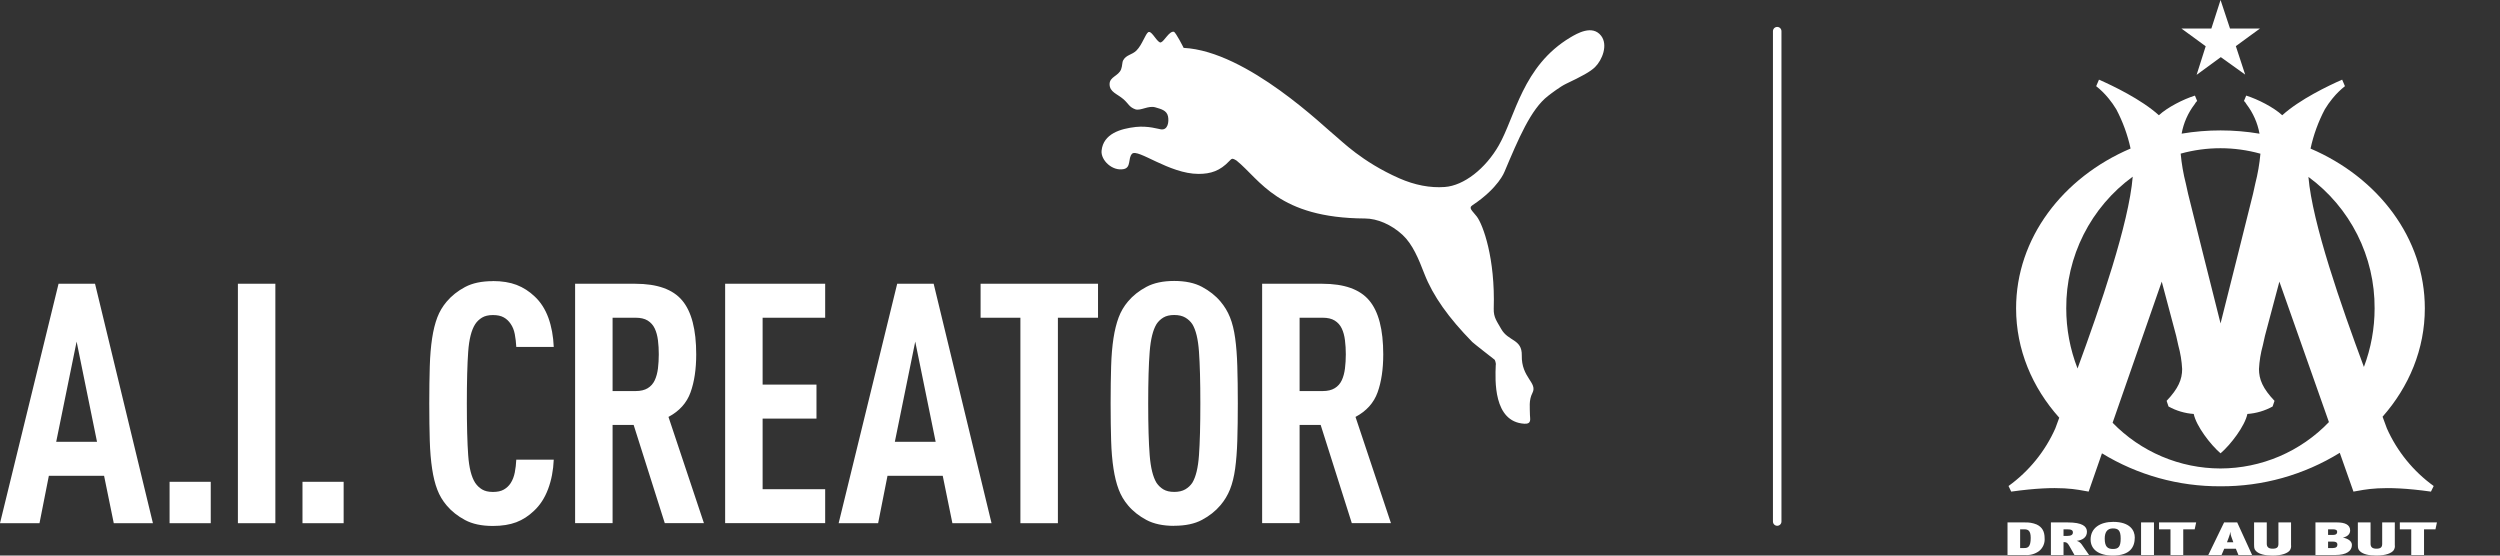 <svg width="144" height="32" viewBox="0 0 144 32" fill="none" xmlns="http://www.w3.org/2000/svg">
    <rect x="0" y="0" width="144" height="32" fill="#333333" stroke="none"/>
    <g clip-path="url(#clip0_40000327_30245)">
        <path d="M127.897 26.984C126.738 26.982 125.592 26.748 124.525 26.295C123.459 25.843 122.493 25.182 121.686 24.351L124.517 16.222C124.783 17.238 125.348 19.346 125.347 19.342L125.47 19.892C125.593 20.337 125.668 20.795 125.692 21.256C125.692 21.849 125.475 22.377 124.797 23.089L124.907 23.415C125.354 23.661 125.85 23.808 126.359 23.844C126.506 24.547 127.327 25.617 127.904 26.111C128.481 25.617 129.303 24.547 129.449 23.844C129.959 23.808 130.455 23.661 130.902 23.415L131.012 23.089C130.334 22.377 130.117 21.849 130.117 21.256C130.141 20.795 130.215 20.337 130.339 19.892L130.462 19.342C130.461 19.346 131.026 17.238 131.292 16.222L134.146 24.312C133.338 25.155 132.367 25.826 131.294 26.285C130.22 26.744 129.065 26.982 127.897 26.984ZM119.016 17.761C119.008 16.284 119.35 14.826 120.016 13.507C120.682 12.188 121.651 11.047 122.845 10.177C122.626 12.871 120.965 17.684 119.666 21.224C119.236 20.121 119.015 18.946 119.016 17.761ZM130.201 8.853C130.148 9.436 130.049 10.014 129.903 10.581C129.903 10.581 129.778 11.15 129.775 11.162C129.773 11.166 128.167 17.622 127.904 18.629C127.641 17.622 126.035 11.166 126.034 11.162C126.032 11.15 125.906 10.581 125.906 10.581C125.76 10.012 125.66 9.433 125.607 8.849C127.11 8.432 128.699 8.434 130.201 8.853ZM136.777 17.761C136.778 18.914 136.569 20.058 136.161 21.136C134.852 17.61 133.19 12.863 132.965 10.189C134.154 11.06 135.119 12.2 135.782 13.516C136.445 14.832 136.786 16.287 136.777 17.761ZM137.485 24.677C137.413 24.478 137.329 24.252 137.236 24.002C138.762 22.273 139.67 20.11 139.67 17.761C139.67 13.722 136.986 10.229 133.087 8.559C133.257 7.771 133.534 7.01 133.91 6.298C134.042 6.078 134.19 5.869 134.352 5.671C134.359 5.664 134.398 5.624 134.398 5.624L134.394 5.62C134.596 5.379 134.822 5.159 135.069 4.964L134.908 4.588C134.124 4.933 132.472 5.72 131.457 6.638C130.968 6.184 130.056 5.719 129.381 5.506L129.253 5.815C129.311 5.868 129.359 5.931 129.396 6.001L129.401 6.008L129.406 6.015C129.783 6.51 130.037 7.088 130.148 7.7C128.663 7.45 127.147 7.45 125.662 7.698C125.772 7.086 126.026 6.509 126.403 6.015L126.408 6.008L126.413 6.001C126.45 5.932 126.498 5.869 126.555 5.815L126.428 5.506C125.753 5.719 124.84 6.184 124.352 6.638C123.337 5.72 121.684 4.933 120.901 4.588L120.74 4.964C120.987 5.159 121.213 5.379 121.415 5.62L121.412 5.624C121.412 5.624 121.45 5.664 121.457 5.671C121.619 5.869 121.767 6.078 121.899 6.298C122.274 7.009 122.551 7.769 122.721 8.555C118.816 10.223 116.127 13.718 116.127 17.761C116.127 20.136 117.056 22.322 118.613 24.06C118.529 24.287 118.453 24.494 118.386 24.677C117.797 26.001 116.867 27.145 115.691 27.994L115.846 28.317C118.698 27.917 119.671 28.215 120.306 28.316L121.073 26.112C123.128 27.367 125.491 28.024 127.899 28.01C130.325 28.025 132.706 27.357 134.771 26.082L135.559 28.317C136.193 28.216 137.17 27.917 140.023 28.317L140.18 27.994C139.005 27.145 138.075 26.001 137.485 24.677Z" fill="white"/>
        <path d="M127.904 0L127.375 1.642H125.648L127.048 2.665L126.525 4.311L127.919 3.291L129.322 4.297L128.784 2.657L130.175 1.642H128.448L127.904 0Z" fill="white"/>
        <path d="M116.583 30.488H116.36V31.567H116.604C116.807 31.567 116.969 31.5 116.969 30.98C116.969 30.544 116.803 30.488 116.583 30.488ZM117.449 31.742C117.222 31.909 116.942 31.99 116.661 31.968H115.633V30.092H116.632C116.863 30.082 117.093 30.121 117.307 30.208C117.628 30.356 117.77 30.614 117.77 30.997C117.782 31.137 117.759 31.279 117.703 31.409C117.647 31.539 117.56 31.654 117.449 31.742ZM118.859 30.488V30.87H119.066C119.314 30.87 119.399 30.792 119.399 30.666C119.399 30.531 119.29 30.488 119.062 30.488H118.859ZM119.489 31.968L119.192 31.443C119.083 31.249 119.018 31.225 118.859 31.225V31.968H118.132V30.092H119.107C119.94 30.092 120.208 30.316 120.208 30.628C120.208 30.951 119.952 31.115 119.619 31.153C119.734 31.185 119.835 31.256 119.903 31.354C119.997 31.481 120.237 31.828 120.33 31.968L119.489 31.968ZM122.151 31.018C122.151 30.55 122.012 30.437 121.7 30.437C121.37 30.437 121.232 30.665 121.232 31.023C121.232 31.502 121.407 31.621 121.708 31.621C122.016 31.621 122.151 31.5 122.151 31.018ZM120.419 31.077C120.419 30.41 120.972 30.06 121.72 30.06C122.683 30.06 122.963 30.547 122.963 30.959C122.963 31.497 122.707 32 121.695 32C120.875 32 120.419 31.64 120.419 31.077ZM123.325 31.968V30.092H124.069V31.968H123.325ZM126.413 30.491H125.755V31.968H125.02V30.491H124.361V30.092H126.499L126.413 30.491ZM128.518 30.894C128.49 30.809 128.472 30.72 128.465 30.63C128.452 30.733 128.426 30.833 128.388 30.929L128.274 31.236H128.64L128.518 30.894ZM128.933 31.968L128.786 31.608H128.116L127.961 31.968H127.198L128.108 30.092H128.863L129.721 31.968H128.933ZM131.964 31.389C131.981 31.498 131.956 31.608 131.895 31.699C131.777 31.855 131.46 32 130.899 32C130.452 32 130.144 31.919 129.973 31.766C129.867 31.664 129.835 31.618 129.835 31.368V30.092H130.566V31.317C130.566 31.489 130.647 31.605 130.903 31.605C131.164 31.605 131.237 31.508 131.237 31.325V30.092H131.964L131.964 31.389ZM134.366 31.196H134.097V31.567H134.374C134.557 31.567 134.634 31.489 134.634 31.373C134.634 31.279 134.589 31.196 134.366 31.196ZM134.097 30.488V30.813H134.386C134.56 30.813 134.622 30.733 134.622 30.636C134.622 30.539 134.548 30.488 134.378 30.488H134.097ZM134.52 31.968H133.37V30.092H134.625C135.036 30.092 135.369 30.208 135.369 30.552C135.369 30.722 135.264 30.899 134.95 30.967C135.227 31.015 135.471 31.163 135.471 31.389C135.471 31.731 135.166 31.968 134.52 31.968ZM137.941 31.389C137.958 31.498 137.934 31.608 137.872 31.699C137.754 31.855 137.437 32 136.877 32C136.43 32 136.121 31.919 135.95 31.766C135.844 31.664 135.812 31.618 135.812 31.368V30.092H136.544V31.317C136.544 31.489 136.625 31.605 136.881 31.605C137.141 31.605 137.214 31.508 137.214 31.325V30.092H137.941V31.389ZM140.282 30.491H139.624V31.968H138.888V30.491H138.23V30.092H140.367L140.282 30.491Z" fill="white"/>
    </g>
    <path fill-rule="evenodd" clip-rule="evenodd" d="M28.389 16.189C28.915 16.189 29.372 16.264 29.756 16.41C30.142 16.559 30.488 16.783 30.797 17.077C31.145 17.401 31.406 17.811 31.588 18.309C31.767 18.807 31.87 19.364 31.896 19.985H29.738C29.725 19.727 29.696 19.481 29.652 19.249C29.608 19.017 29.528 18.816 29.411 18.65C29.307 18.496 29.177 18.371 29.017 18.282C28.856 18.191 28.646 18.147 28.392 18.147C28.137 18.147 27.925 18.197 27.767 18.293C27.606 18.39 27.473 18.517 27.372 18.671C27.154 19.008 27.02 19.537 26.968 20.259C26.916 20.981 26.89 21.977 26.89 23.241C26.89 24.506 26.916 25.503 26.968 26.225C27.02 26.947 27.154 27.476 27.372 27.813C27.476 27.966 27.606 28.094 27.767 28.191C27.927 28.287 28.135 28.336 28.392 28.336C28.648 28.336 28.856 28.293 29.017 28.201C29.177 28.11 29.31 27.987 29.411 27.833C29.528 27.653 29.606 27.445 29.652 27.213C29.696 26.981 29.728 26.736 29.738 26.478H31.896C31.87 27.098 31.761 27.661 31.569 28.172C31.377 28.683 31.107 29.098 30.76 29.421C30.451 29.718 30.112 29.938 29.738 30.081C29.365 30.222 28.915 30.295 28.389 30.295C27.745 30.295 27.213 30.182 26.788 29.955C26.365 29.729 26.01 29.45 25.727 29.113C25.497 28.842 25.315 28.54 25.188 28.203C25.058 27.867 24.96 27.468 24.89 27.001C24.82 26.537 24.773 25.998 24.755 25.385C24.737 24.772 24.726 24.058 24.726 23.244C24.726 22.431 24.737 21.716 24.755 21.104C24.773 20.491 24.82 19.951 24.89 19.486C24.96 19.023 25.061 18.622 25.188 18.285C25.315 17.949 25.497 17.646 25.727 17.375C26.01 17.039 26.363 16.759 26.788 16.532C27.213 16.306 27.745 16.194 28.389 16.194V16.189ZM67.635 16.183C68.278 16.183 68.81 16.296 69.235 16.523C69.658 16.75 70.014 17.028 70.297 17.364C70.528 17.636 70.712 17.938 70.847 18.275C70.982 18.611 71.081 19.01 71.145 19.477C71.21 19.941 71.251 20.48 71.269 21.093C71.288 21.706 71.298 22.42 71.298 23.234C71.298 24.047 71.288 24.762 71.269 25.374C71.251 25.987 71.208 26.527 71.145 26.991C71.081 27.455 70.981 27.856 70.847 28.193C70.712 28.529 70.528 28.832 70.297 29.103C70.014 29.439 69.661 29.719 69.235 29.945C68.813 30.172 68.278 30.284 67.635 30.284V30.289C66.992 30.289 66.46 30.177 66.034 29.95C65.612 29.724 65.256 29.445 64.974 29.109C64.743 28.837 64.561 28.529 64.434 28.188C64.304 27.846 64.206 27.444 64.136 26.985C64.066 26.527 64.019 25.992 64.001 25.377C63.983 24.765 63.972 24.05 63.972 23.236C63.972 22.423 63.983 21.709 64.001 21.096C64.019 20.483 64.066 19.945 64.136 19.486C64.206 19.028 64.306 18.628 64.434 18.284C64.561 17.943 64.743 17.636 64.974 17.364C65.256 17.028 65.609 16.749 66.034 16.523C66.46 16.296 66.992 16.183 67.635 16.183ZM8.808 30.136H6.553L5.995 27.405H2.814L2.275 30.136H0L3.372 16.345H5.474L8.808 30.136ZM12.139 30.136H9.768V27.752H12.139V30.136ZM15.861 30.136H13.703V16.345H15.861V30.136ZM19.794 30.136H17.423V27.752H19.794V30.136ZM57.113 30.136H54.858L54.301 27.405H51.12L50.58 30.136H48.306L51.678 16.345H53.779L57.113 30.136ZM63.246 18.301H60.935V30.136H58.775V18.301H56.482V16.345H63.246V18.301ZM36.595 16.345C37.853 16.345 38.753 16.663 39.293 17.305C39.832 17.944 40.102 18.981 40.102 20.412C40.102 21.265 39.993 21.995 39.775 22.6C39.557 23.207 39.132 23.68 38.504 24.014L40.546 30.133H38.291L36.499 24.478H35.285V30.133H33.126V16.342H36.595V16.345ZM47.53 18.301H43.927V22.154H47.029V24.11H43.927V28.177H47.53V30.133H41.768V16.342H47.53V18.301ZM76.168 16.345C77.426 16.345 78.327 16.663 78.866 17.305C79.406 17.944 79.675 18.981 79.675 20.412C79.675 21.265 79.567 21.995 79.349 22.6C79.131 23.207 78.705 23.68 78.077 24.014L80.119 30.133H77.864L76.071 24.478H74.857V30.133H72.699V16.342H76.168V16.345ZM67.635 18.144C67.378 18.144 67.168 18.194 67.01 18.29C66.849 18.387 66.716 18.514 66.615 18.668C66.41 19.005 66.279 19.534 66.222 20.256C66.165 20.978 66.136 21.974 66.136 23.238C66.136 24.503 66.165 25.5 66.222 26.222C66.279 26.944 66.41 27.473 66.615 27.81C66.719 27.964 66.849 28.091 67.01 28.188C67.171 28.284 67.378 28.334 67.635 28.334C67.891 28.334 68.105 28.284 68.27 28.188C68.436 28.091 68.572 27.966 68.676 27.81C68.881 27.473 69.01 26.944 69.061 26.222C69.113 25.5 69.14 24.503 69.14 23.238C69.14 21.974 69.113 20.978 69.061 20.256C69.01 19.534 68.883 19.005 68.676 18.668C68.572 18.514 68.436 18.387 68.27 18.29C68.105 18.194 67.892 18.144 67.635 18.144ZM3.237 25.448H5.588L4.413 19.675L3.237 25.448ZM51.543 25.448H53.894L52.718 19.675L51.543 25.448ZM90.454 2.155C90.841 1.926 91.718 1.41 92.224 2.059C92.631 2.585 92.296 3.451 91.871 3.868C91.604 4.129 91.116 4.395 90.192 4.833C89.879 4.984 89.368 5.368 89.168 5.525C88.177 6.283 87.458 8.006 86.659 9.894C86.659 9.894 86.319 10.823 84.817 11.819C84.566 11.983 84.793 12.123 85.068 12.478C85.421 12.95 86.13 14.864 86.039 17.779C86.024 18.295 86.233 18.522 86.467 18.945C86.874 19.677 87.676 19.513 87.655 20.473C87.627 21.761 88.574 22.035 88.27 22.629C88.047 23.062 88.125 23.481 88.125 23.904C88.125 24.117 88.242 24.431 87.801 24.407C86.003 24.298 86.122 21.87 86.155 21.035C86.184 20.923 86.103 20.726 86.088 20.718C85.999 20.65 84.879 19.776 84.804 19.7C83.442 18.308 82.545 17.057 82.044 15.772C81.712 14.914 81.369 14.069 80.785 13.527C80.132 12.927 79.328 12.588 78.625 12.585C73.618 12.559 72.588 10.351 71.226 9.25C71.184 9.219 71.06 9.149 70.987 9.144C70.912 9.149 70.852 9.24 70.803 9.281C70.279 9.837 69.747 10.017 69.036 10.017C67.345 10.017 65.526 8.528 65.204 8.86C64.958 9.118 65.17 9.652 64.722 9.74C64.071 9.873 63.397 9.226 63.451 8.679C63.55 7.699 64.546 7.412 65.42 7.313C66.144 7.237 66.735 7.436 66.87 7.451C67.272 7.509 67.342 7.016 67.277 6.7C67.202 6.356 66.883 6.283 66.551 6.184C66.146 6.061 65.697 6.4 65.394 6.296C65.041 6.168 65.013 5.985 64.72 5.722C64.344 5.396 63.912 5.307 63.912 4.846C63.912 4.419 64.428 4.382 64.576 3.991C64.651 3.796 64.629 3.592 64.696 3.472C64.87 3.152 65.199 3.167 65.461 2.909C65.797 2.572 65.975 1.945 66.15 1.845L66.185 1.843C66.371 1.812 66.683 2.504 66.867 2.443C67.064 2.375 67.339 1.794 67.606 1.827C67.723 1.843 68.178 2.758 68.178 2.758C71.846 2.941 76.371 7.409 76.956 7.861C77.236 8.077 78.425 9.313 80.597 10.27C81.489 10.663 82.384 10.833 83.217 10.771C84.327 10.69 85.566 9.709 86.329 8.377C87.286 6.708 87.694 3.803 90.454 2.155ZM35.285 22.525H36.615C36.898 22.525 37.13 22.47 37.309 22.36C37.487 22.251 37.622 22.099 37.713 21.904C37.804 21.711 37.864 21.484 37.898 21.226C37.929 20.968 37.946 20.696 37.946 20.412C37.946 20.128 37.931 19.857 37.898 19.599C37.866 19.341 37.804 19.114 37.713 18.921C37.622 18.728 37.487 18.577 37.309 18.465C37.13 18.353 36.895 18.301 36.615 18.301H35.285V22.525ZM74.857 22.525H76.189C76.471 22.525 76.702 22.47 76.881 22.36C77.06 22.251 77.195 22.099 77.286 21.904C77.377 21.711 77.436 21.484 77.47 21.226C77.501 20.968 77.519 20.696 77.519 20.412C77.519 20.128 77.503 19.857 77.47 19.599C77.439 19.341 77.377 19.114 77.286 18.921C77.195 18.728 77.06 18.577 76.881 18.465C76.702 18.353 76.469 18.301 76.189 18.301H74.857V22.525Z" fill="white"/>
    <path fill-rule="evenodd" clip-rule="evenodd" d="M102.367 1.551C102.503 1.551 102.612 1.66 102.612 1.796V30.041C102.612 30.176 102.503 30.285 102.367 30.285C102.232 30.285 102.122 30.176 102.122 30.041V1.796C102.122 1.66 102.232 1.551 102.367 1.551Z" fill="white"/>
    <defs>
        <clipPath id="clip0_40000327_30245">
            <rect width="24.735" height="32" fill="white" transform="translate(115.633)"/>
        </clipPath>
    </defs>
</svg>
